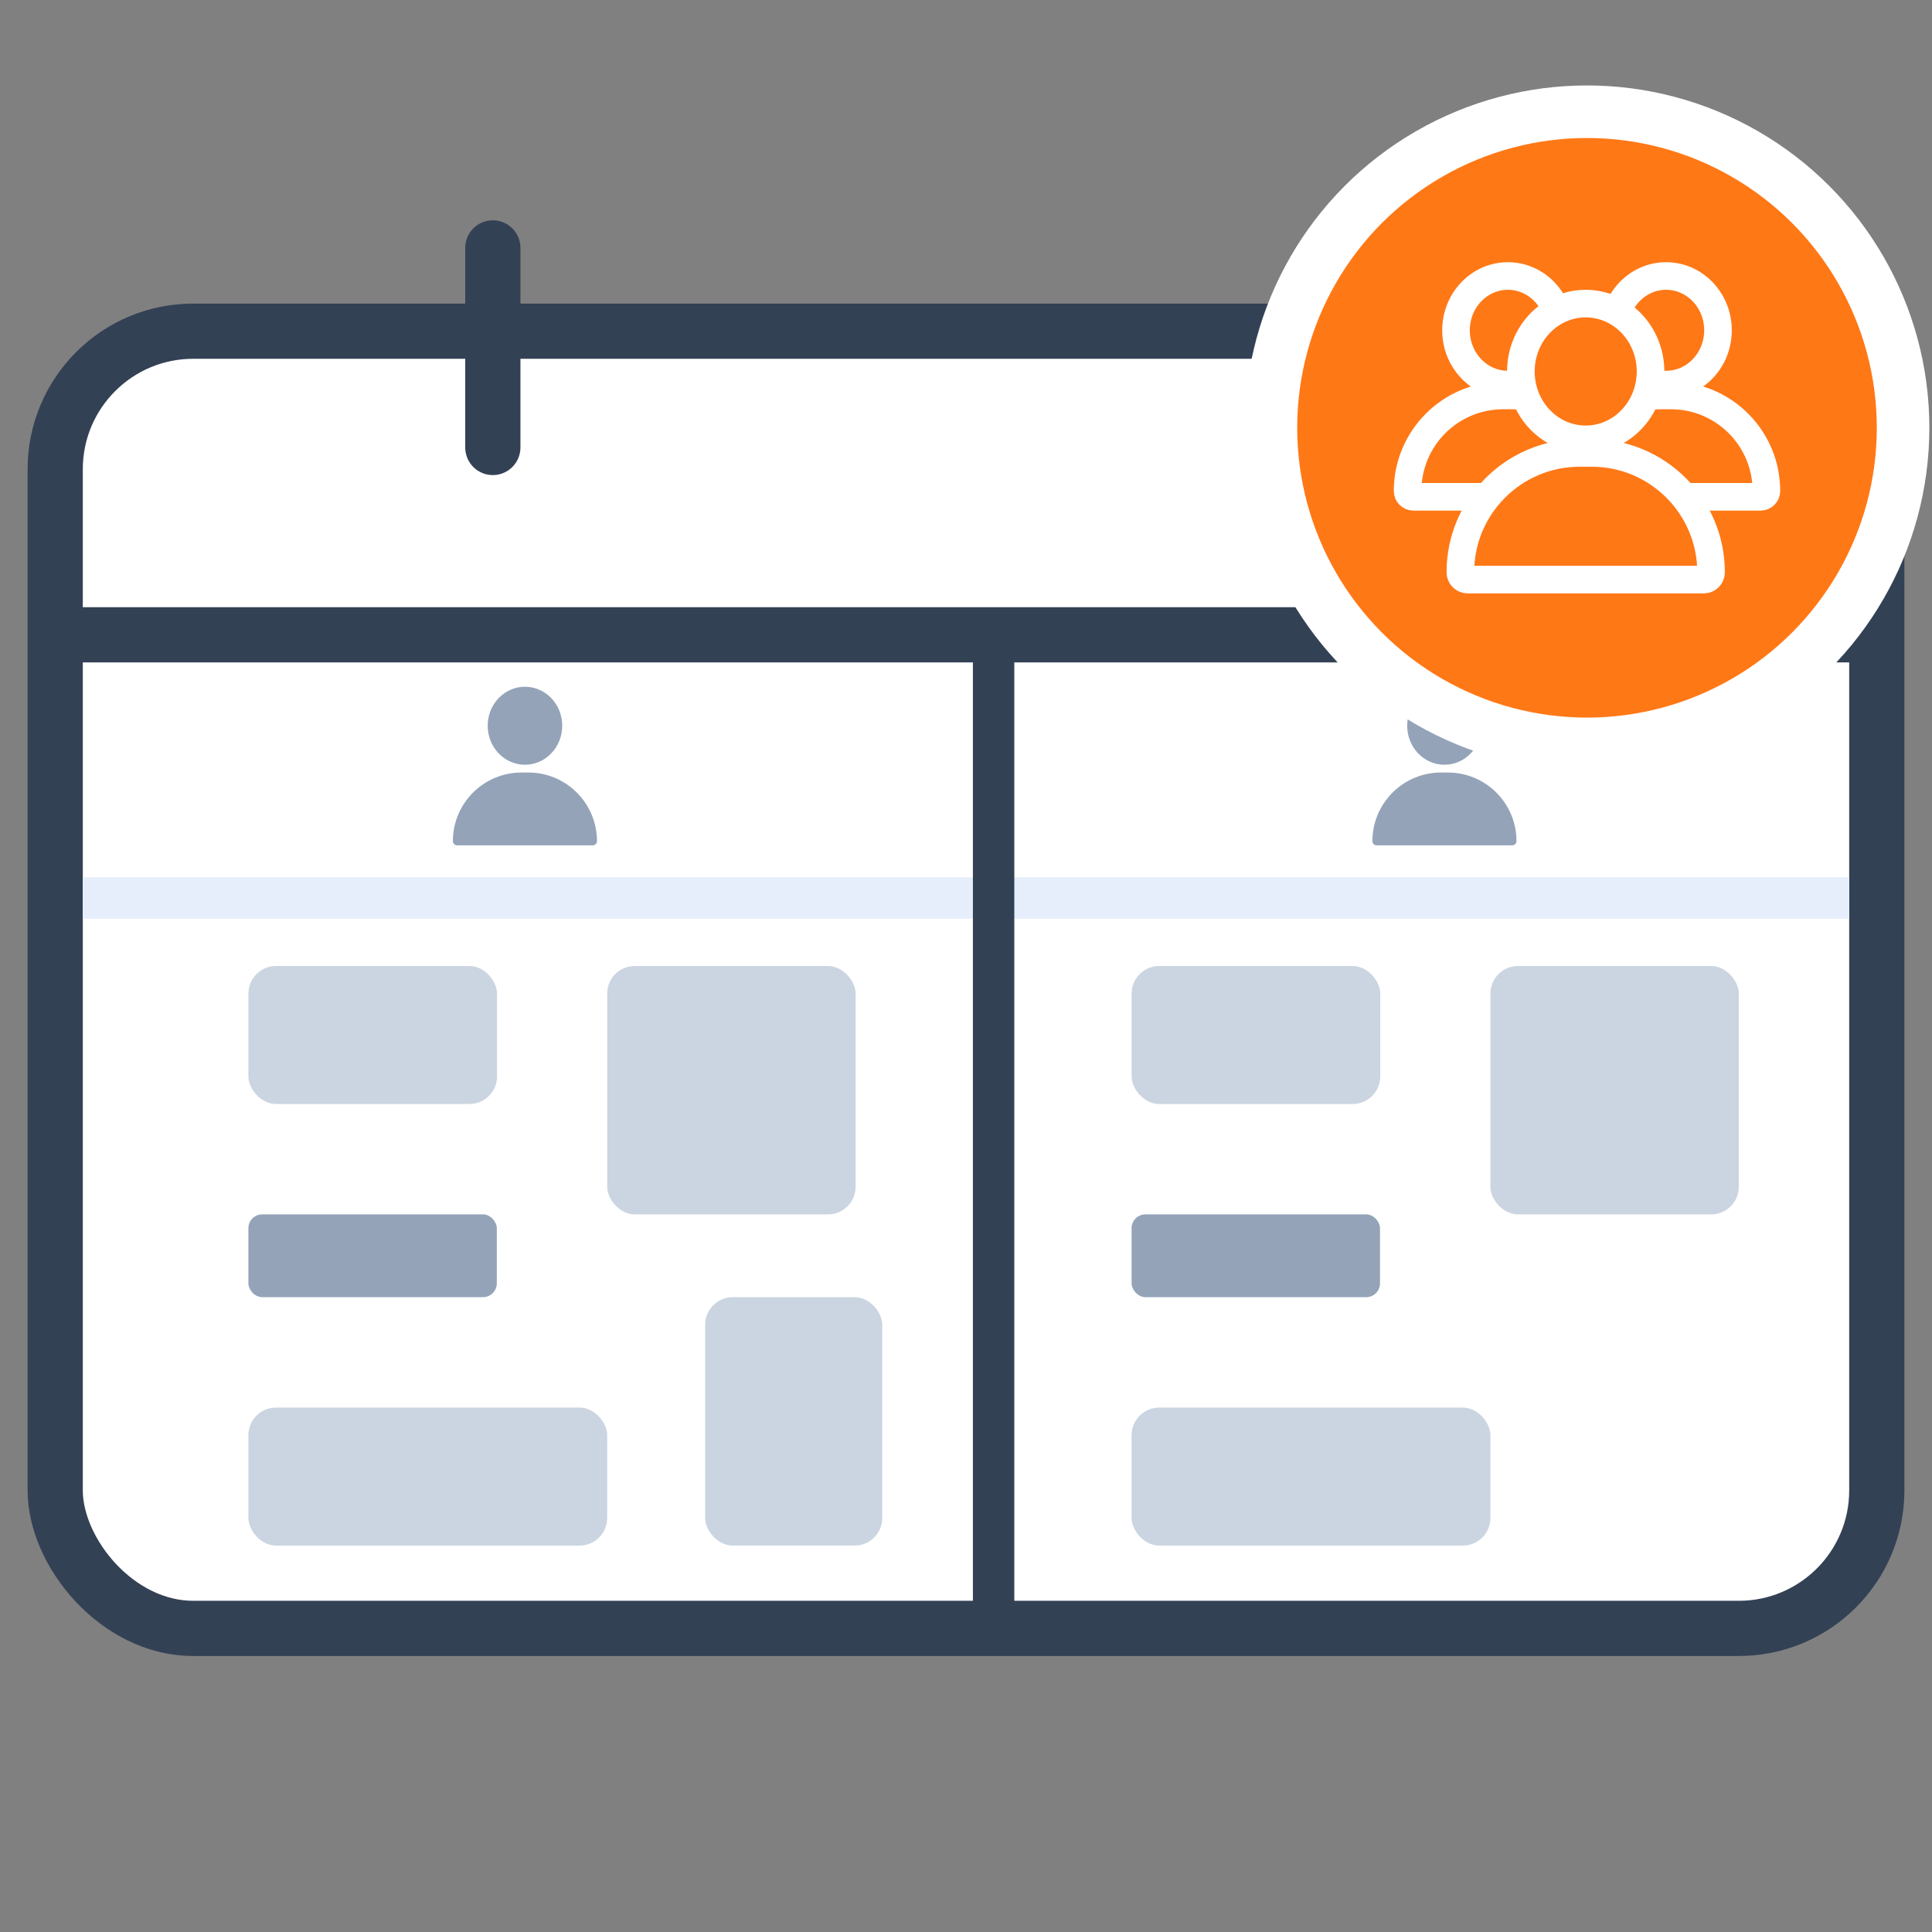 <svg width="70" height="70" viewBox="0 0 70 70" fill="none" xmlns="http://www.w3.org/2000/svg">
<rect x="0" y="0" width="70" height="70" fill="#808080" stroke="none"/>
<rect x="2" y="12" width="66" height="47" rx="5" fill="white" stroke="#334155" stroke-width="2"/>
<path d="M2 23H68" stroke="#334155" stroke-width="2"/>
<ellipse cx="19.02" cy="26.295" rx="1.35" ry="1.413" fill="#94A3B8"/>
<path d="M16.409 30.476C16.409 29.103 17.522 27.99 18.895 27.99H19.143C20.516 27.99 21.629 29.103 21.629 30.476V30.476C21.629 30.56 21.561 30.628 21.478 30.628H16.561C16.477 30.628 16.409 30.56 16.409 30.476V30.476Z" fill="#94A3B8"/>
<ellipse cx="52.335" cy="26.295" rx="1.35" ry="1.413" fill="#94A3B8"/>
<path d="M49.725 30.476C49.725 29.103 50.838 27.99 52.211 27.99H52.459C53.832 27.99 54.945 29.103 54.945 30.476V30.476C54.945 30.56 54.877 30.628 54.793 30.628H49.876C49.792 30.628 49.725 30.56 49.725 30.476V30.476Z" fill="#94A3B8"/>
<rect x="9" y="35" width="9.009" height="5" rx="1" fill="#CBD5E1"/>
<rect x="22" y="35" width="9" height="9" rx="1" fill="#CBD5E1"/>
<rect x="25.549" y="46.999" width="6.417" height="9" rx="1" fill="#CBD5E1"/>
<rect x="9" y="43.999" width="9" height="3" rx="0.5" fill="#94A3B8"/>
<rect x="9" y="50.999" width="13" height="5" rx="1" fill="#CBD5E1"/>
<rect x="41" y="35" width="9.009" height="5" rx="1" fill="#CBD5E1"/>
<rect x="54" y="35" width="9" height="9" rx="1" fill="#CBD5E1"/>
<rect x="41" y="43.999" width="9" height="3" rx="0.5" fill="#94A3B8"/>
<rect x="41" y="50.999" width="13" height="5" rx="1" fill="#CBD5E1"/>
<path d="M17.856 8.982V16.213" stroke="#334155" stroke-width="2" stroke-linecap="round"/>
<path d="M51.292 8.982V16.213" stroke="#334155" stroke-width="2" stroke-linecap="round"/>
<circle cx="57.5" cy="15.5" r="11.452" fill="#FF7816" stroke="white" stroke-width="1.904"/>
<path d="M3.747 32.537H66.253" stroke="#E5EEFA" stroke-width="1.5" stroke-linecap="square"/>
<path d="M36 24V58.5" stroke="#334155" stroke-width="1.5" stroke-linecap="round"/>
<ellipse cx="54.634" cy="11.967" rx="1.88" ry="1.967" fill="#FF7816" stroke="white"/>
<path d="M51 17.789C51 15.877 52.55 14.328 54.461 14.328H54.806C56.718 14.328 58.267 15.877 58.267 17.789V17.789C58.267 17.905 58.173 18 58.056 18H51.211C51.094 18 51 17.905 51 17.789V17.789Z" fill="#FF7816" stroke="white"/>
<ellipse cx="60.366" cy="11.967" rx="1.88" ry="1.967" fill="#FF7816" stroke="white"/>
<path d="M56.732 17.789C56.732 15.877 58.282 14.328 60.193 14.328H60.539C62.45 14.328 64 15.877 64 17.789V17.789C64 17.905 63.905 18 63.789 18H56.944C56.827 18 56.732 17.905 56.732 17.789V17.789Z" fill="#FF7816" stroke="white"/>
<ellipse cx="57.453" cy="13.459" rx="2.349" ry="2.459" fill="#FF7816" stroke="white"/>
<path d="M52.911 20.736C52.911 18.347 54.848 16.41 57.237 16.41H57.669C60.058 16.41 61.995 18.347 61.995 20.736V20.736C61.995 20.882 61.877 21 61.731 21H53.175C53.029 21 52.911 20.882 52.911 20.736V20.736Z" fill="#FF7816" stroke="white"/>
</svg>
